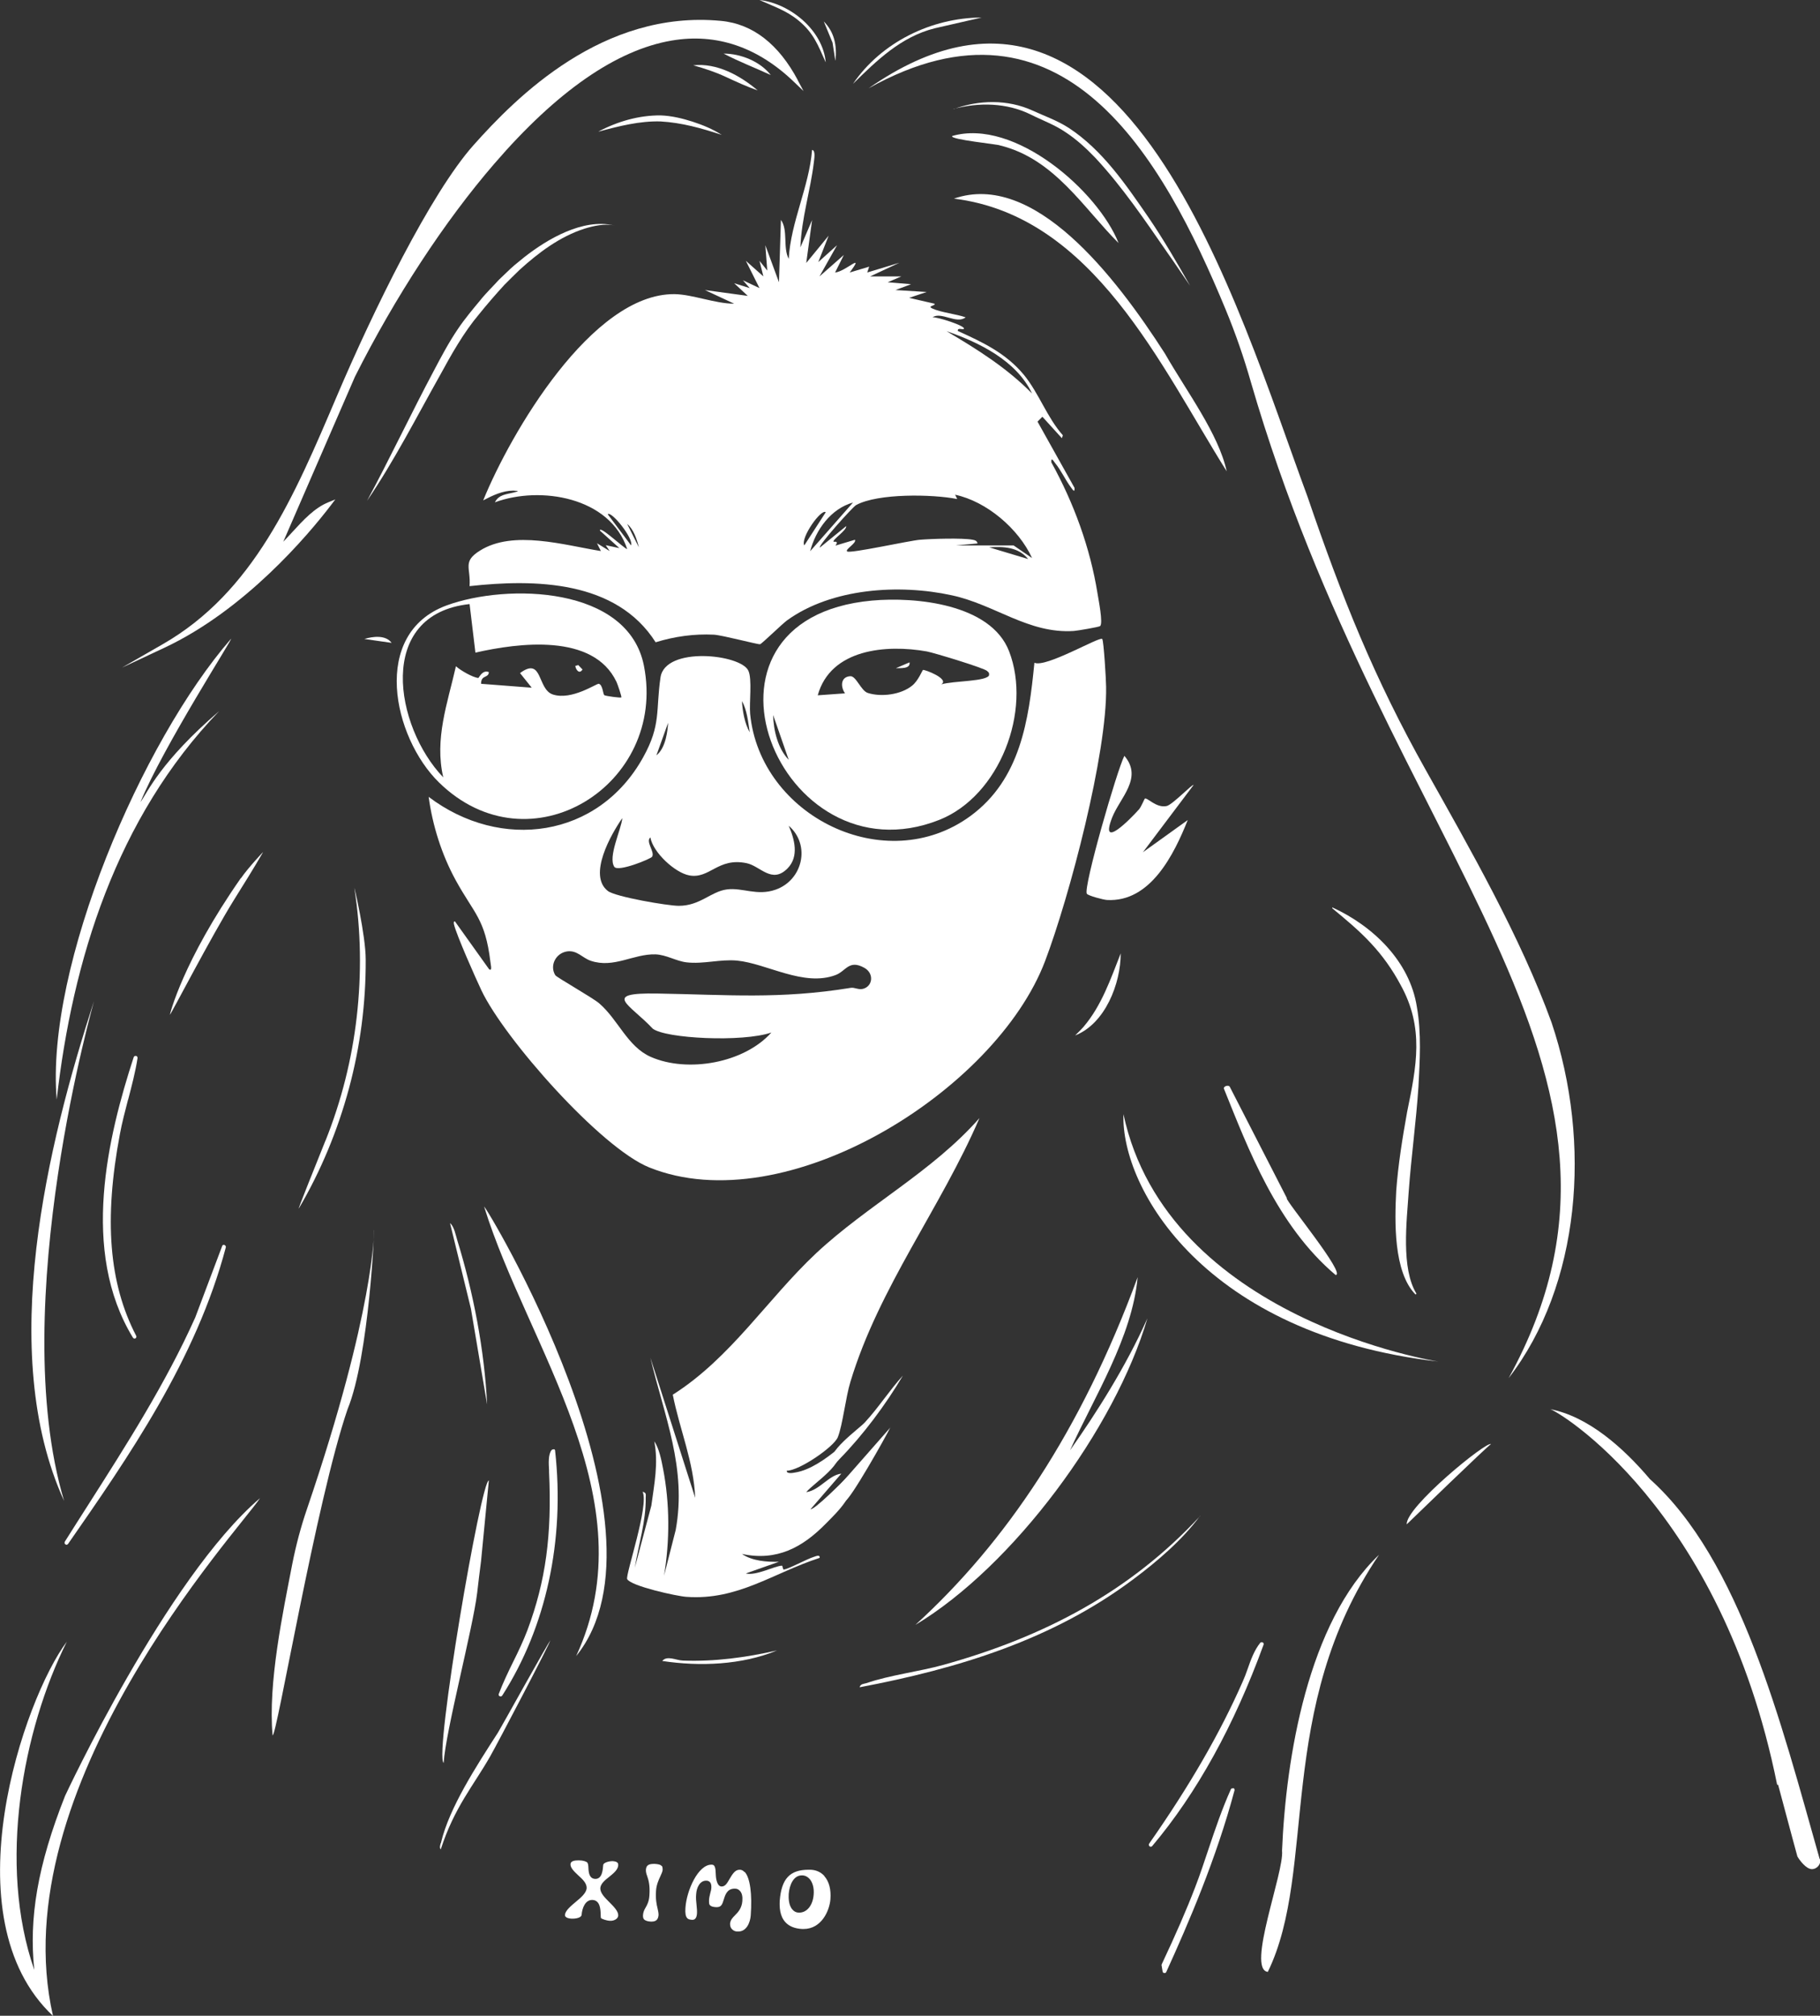 <?xml version="1.0" encoding="UTF-8"?>
<svg id="Layer_2" xmlns="http://www.w3.org/2000/svg" version="1.1" viewBox="0 0 934.1 1034.1">
  <rect x="0" y="0" width="934.1" height="1034.1" fill="#333333" stroke="none"/>
  <!-- Generator: Adobe Illustrator 29.6.0, SVG Export Plug-In . SVG Version: 2.1.1 Build 91)  -->
  <defs>
    <style>
      .st0 {
        fill: #fff;
      }
    </style>
  </defs>
  <g id="Layer_1-2">
    <g>
      <path class="st0" d="M251.7,493.5c0,.6,1.2,5.2-.7,3.7l-17.5-24.5c-.8-.1-.6.9-.5,1.5,1.2,5.3,11.2,27.8,14.1,33.9,11.7,24.7,61.1,80.7,86.1,90.8,70.1,28.2,177.9-39.2,203.2-105.9h0c12.5-33,31.9-106.5,31.3-140.7,0-3.1-1.2-23.6-2-24.5-1.4-1.4-28.9,14.9-34.8,12.2-2.9,29.6-7.2,59.8-32.8,78.6-43.7,32-108,0-113.1-52.4-.5-5.7,1.1-17.8-.9-22.1-3.8-8.5-42.7-12.7-45.1,3.4-2.5,17,.4,24.3-8.9,41-23,41.5-73.1,48.3-110.1,20.3,2,14.7,6.7,29.6,13.8,42.6,9.5,17.4,15.2,19.8,17.9,42.1h0ZM384.8,375.7c-2.6-4.5-3.7-10.9-4-16,2.6,4.4,3.2,10.9,4,16ZM342.9,370.8c-.2,3.4-1,12.8-6,16.7l6-16.7ZM319.4,419.7h0c-.5,5.8-7.5,19.9-4.1,25,1.9,2.8,18.8-4.1,19.4-5.2,1.5-2.5-3.5-7.7-.9-9.9,1.3,7.7,12.7,18.2,20,19.5,10.5,1.9,14.6-9.3,29.3-6.3,7.1,1.4,13,10.9,21.1,2.7,6-6.1,3.6-15,.6-21.9,11.4,9.9,7.2,27.9-6.7,32.8-9.6,3.4-17-1.2-25.1-.1-8.2,1.1-13.7,8.4-24.6,8.4-5.7,0-32.5-4.6-36.4-7.6-10.4-8,1.6-29.1,7.4-37.4h0ZM290.9,488.1c5.3-.8,7.9,3.3,12.3,4.8,11.9,4,21.8-3.6,33.2-3.3,5.6.2,10.7,3.5,16,4.1,8.6,1,17.2-1.7,25.9-.9,15.3,1.5,34.2,13.6,50.6,7.4,5.3-2,6.8-8.1,14.7-3.7,5.1,2.8,4.4,9.5-.7,10.8-2.4.6-4.3-.9-6.4-.5-36.3,5.9-63.1,3.5-99,2.9-29.2-.5-14.3,5.4-2.5,18,6.5,5.1,46.1,7.1,60.9,2-14,15.7-43,20.8-61.9,12.5-12-5.3-16.7-19.1-26.5-27.5h0c-3.4-2.9-21.8-13.3-22.5-14.4-3-4.9.2-11.3,6-12.2h0Z"/>
      <path class="st0" d="M419.8,134.9h0l5.5-14-11.5,14,3-22-6,14c.5-14.6,5.2-29.3,6.9-43.6.1-1.3,1.1-6.1-.9-6.4-1.6,19.2-10.9,36.8-12,55.9-3.1-5.9-.2-14.7-4-20l-1,32-7-19,1,13-4-5,2,8-9-8,7,14-8.5-4,3.5,4-8-2.5,7,6.5-22-3,15,7c-9.7,0-21.5-4.8-30.6-4.9-42.4-.4-84.2,71.4-98.2,105.8,4.8-2.5,9.9-5,15.5-5,3.3.2,2.7.3,0,1-3.6.9-7.5,1-9.5,5,23.3-8.6,59.2-2.7,67.9,24-1.5-.2-14.3-12.4-14-9.5l10,9-7-1.5,2,3-6.5-4,2,4c-18.7-3-45-11-62.1-.2-9.1,5.7-4.6,8.7-5.3,18.2,33.6-3.7,75.3-3,95.5,28.8,9.7-3,19.8-4.4,29.9-3.9,4.6.3,22.5,5.1,23.7,4.9.9-.2,11.1-10.2,13.8-12.2,22.9-16.6,57.6-18.8,84.6-12.9,22.3,4.8,39.3,19.8,62.6,18.3,1.7-.1,12.9-2,13.5-2.5,1.7-1.3-.9-14-1.3-16.7-3.8-23.6-12.2-46.5-23.7-67.3-.2-3,1.1-.7,1.8.2,3.3,4,5.3,8.7,8.3,12.7.7.9,2,3.1,1.8.2l-19-34,2.5-2.5,10,11,.5-1.5c-8.1-9.1-12.3-21.6-20-31-9.2-11.1-21.1-16.7-33.9-22.5-.3-1.9,2.4-.6,3-1,1.9-1.4-14.3-6.5-16-6,4.5-3.1,12.4,3.7,17,0-4.8-1.7-12.7-2.5-17-4.5-3.1-1.4,1.9-1.4,1-2.5l-13-3,9-3-16-1,8-3-12-1,7-3h-16s15-7,15-7l-16.5,5,1-3-10,3c8.1-10.9-2-.5-7.5,0l4.5-9-12.5,11,9-16-10,9h0ZM323.9,279.8l-12-16c1.9-1.8,13.4,12.5,12,16ZM321.9,268.8c3.3,2.7,5,8,6,12l-6-12ZM507.7,280.8c7.3-.5,15-.2,20,6l-20-6ZM529.7,201.9c-12.8-13.1-28.3-22.8-43.9-32,16.8,5.8,35.9,15.1,43.9,32ZM491.2,255.8h0l-1-2c16.1,3.4,32.6,17.4,39.5,32.5l-9.5-6.5h-29.5l11-1c-.2-1.4-1.4-1.7-2.5-1.9-5.2-1-21.1-.5-27,0-5.3.4-35.9,7.2-37.4,6-1.3-1,4.9-4.2,4-6l-10,3c2-2.7-.9-1.8-1-2-.5-1.2,6.8-5.8,6.5-8l-13.5,11c-1-1,16.9-20.9,18.6-21.8,11.2-6.1,39.2-5.6,51.8-3.1h0ZM437.8,257.8l-22,25c2.9-11,10.6-21.8,22-25ZM423.8,262.8l-11,17c-2.1-3.8,8.7-19,11-17Z"/>
      <path class="st0" d="M415.8,774.5l16-18.5c-6.4.7-11.1,8.5-18,9.5,3.6-4.5,21.1-15.4,16-22-5.8,4.8-14,10.7-21.6,11.9-1,.2-4.6.9-4.4-.9,6.4,0,24.2-12.2,26.2-17.2,2.5-6.2,4-20.4,6.5-28.5,14.6-48.3,46.4-89.2,66.2-135.2-24.3,27.6-57.5,44.7-83.9,69.4-25.2,23.7-43.7,53.6-73.5,72.5,3.5,17.7,10.8,34.6,11.5,52.9l-23-71.9c7.1,29.9,18.8,56.7,13,88.4l-6,23.5c3-17.9,3-37.1-.5-55-.8-4.2-2-10.4-4.5-14,2.2,11.2,0,21.9-1.5,33l-8.5,31.9c1.9-11.9,5.8-23.7,5.6-36,0-1.5.5-2.5-1.6-3,3.5,6.7-8.9,42.8-7.9,44.8h0c1.9,3.6,25.6,8.8,30.4,9.1,26.4,1.9,44.4-12.2,68.4-20,.2-1.9-2-.8-3-.5-3.4,1-13.3,6.4-15.5,6.5-.4,0-.5-2-.9-2-3.9.2-13.2,5.3-18.5,4l17-6c-6.1.2-13.8-.4-19-4,17.9,3.8,31-3.3,43-15.5,5.6-5.7,17.7-16.8,11.5-24.5-1.7,1.8-18,18.3-19.5,17h0Z"/>
      <path class="st0" d="M447.6,308.1c-102.4,9.3-47.7,145.1,34.5,112.5h0c31-12.3,47.6-56,35.8-86.5-9.4-24.3-48-28-70.3-26h0ZM396.8,366.8l8,23c-5.6-5.8-7.8-15.1-8-23ZM507.7,346.2c-.6,3.5-18.4,3-24.6,4.9,4.5-2.8-8.8-7.8-9.4-7.4-.4.3-2.4,5.5-5.5,8-5.7,4.7-15.9,6-22.8,3.8-3.5-1.1-6-8.8-9-8.6-5,.3-5.1,5.4-2.7,8.8l-14,1c6.6-23.8,35.2-26.2,56-22.5h0c3.7.7,29.4,8.5,30.9,10,.7.7,1.2.8,1,2h0Z"/>
      <path class="st0" d="M225.3,401.4c46.6,45.6,117.2,1.2,105.2-59.8-8-41-70.2-42.4-101.3-31-39.1,14.4-27.6,67.6-3.9,90.8h0ZM241,309.8l3,25h0c22.1-5,60.5-10.1,72.4,15,.5,1,2.8,7.7,2.5,8-.4.3-8.2-.7-8.8-1.2-.6-.6-.8-5.4-2.8-5.8-1.2-.2-13.8,8.6-23.5,5.5-8.2-2.6-5.1-19.7-16.9-11l6,7.5-26-2c0-4.8,3.8-2.7,4-6-3.3-1.4-5.1,3-5.4,3-2.8-.2-9.2-3.9-11.5-6-4.3,18.9-11.1,37.3-6.5,57-24.9-25.9-34.9-83.7,13.5-88.9h0Z"/>
      <path class="st0" d="M577.1,387.7h0c-3.8,7.3-21.2,67.6-19.3,70.8.6,1,8.5,3.1,10.3,3.2,22.4,1.3,34.5-23.5,41.5-41l-23,16.5,26-34.5c-.6-.6-10.8,10.1-13.8,10.8-5.3,1.2-10-4.5-11.2-3.8-.3.2-1.7,3.9-3,5.5-4.3,4.8-20.5,21.4-13.8,4.2,3.9-10,16-20.3,6.3-31.6h0Z"/>
      <path class="st0" d="M796.3,524.5c-16-44-41.7-88.8-64.5-129.4-26.5-47.2-42.9-88.1-60.8-140.5-35.6-96-94-300.7-225.2-209.3,99.6-55.6,150.8,35,183.3,113.6,5,12.1,9.3,24.5,12.9,37.1,70.3,242.2,219.9,351.8,132.3,511,36.7-47.5,42.9-120.4,22-182.5h0Z"/>
      <path class="st0" d="M32.9,770c-30.1-100.9,16.6-260.3,15.3-256.3-23.5,72.5-50.2,179.9-15.3,256.3Z"/>
      <path class="st0" d="M597.9,181.4c-25.8-40.2-67.4-93.7-108.3-79.5h0c71.6,8.8,106.2,86.1,140,139.9-4.2-19.3-20.6-41-31.7-60.4Z"/>
      <path class="st0" d="M29.1,564.1h0c8.1-71.2,30.5-144.4,83.4-199.3-30.1,25.9-36.7,41.5-40.4,46.7,11.6-28.4,48.5-85.6,46.4-83.7-45.6,52.4-95.2,167.6-89.4,236.3Z"/>
      <path class="st0" d="M295.7,849.6c53.6-66.2-47.8-233.5-47.2-230.5,22.2,71.8,84.4,150.3,47.2,230.5Z"/>
      <path class="st0" d="M616,777.7c-36.3,39.2-80.7,62.2-131.8,76.4-12.6,3.5-27.4,5.2-39.6,9.4-1.3.4-3,.3-3.4,2.1,50.6-9.6,99.2-24.4,140.7-55.6,12.2-9.1,25.1-20.2,34-32.3Z"/>
      <path class="st0" d="M616.1,777.6s0,0,0,0c0,0,0,0,0,0h0Z"/>
      <path class="st0" d="M33.3,790.9c-.3.5-.2,1.1.3,1.4h0c.2.1.4.2.5.2.3,0,.6-.2.8-.4,30.8-44.3,65.8-94.6,81-152.2.1-.5-.2-1-.7-1.2-.5-.2-1.1,0-1.2.6l-13.8,36.6c-15.1,33.7-35.3,65.3-54.8,95.9-4,6.3-8.2,12.8-12.2,19.2h0Z"/>
      <path class="st0" d="M65.8,564h0c1.8-6.9,3.7-14.1,4.8-21.2,0-.5-.2-1-.8-1.1s-1,.2-1.2.7c-13.2,40.5-27.5,99.4-.4,143.8.2.3.5.5.8.5s.3,0,.5-.1c.5-.3.6-.8.4-1.3-14-26.9-16.6-59.7-8.4-103.3,1.1-6,2.7-12,4.2-17.8h0Z"/>
      <path class="st0" d="M227.7,904.4c-5-3.8,19.2-145.1,23.2-144.9l-4,41.3c-.7,5.5-1.4,11-2,16.4-2.2,18.2-16.2,71-17.2,87.2h0Z"/>
      <polygon class="st0" points="227.7 904.4 227.7 904.4 227.7 904.4 227.7 904.4"/>
      <path class="st0" d="M469.8,833.6c50.2-30.1,102.5-100.8,119.1-157.3-11,24.8-26.5,49-39.7,67.7,12.6-27.8,31.8-57.8,34.7-88.8-29.2,79.2-67.8,136.2-114.1,178.4h0Z"/>
      <path class="st0" d="M284.2,743.6h0c-.4-.1-.8,0-1.1.3-1.8,2.2-1.5,7-1.3,10.2,0,.4,0,.7,0,1,1.5,32.5-1.7,56-11.1,81.2-2.1,5.5-4.7,11-7.3,16.2-2.6,5.3-5.3,10.9-7.4,16.5-.2.5,0,1,.5,1.2.1,0,.3.1.5.1.3,0,.6-.2.8-.5,22.5-35.1,32.2-79.7,27.1-125.6,0-.4-.3-.7-.7-.8h0Z"/>
      <path class="st0" d="M457,732.3l-25.5,29c-1.2,2.9-.1,6.7,2,8.9,2.4.2,21.2-33.2,23.5-38h0Z"/>
      <path class="st0" d="M707.8,797.6c-36.6,34.8-47.8,104.2-49.8,151.8,1.2,10.9-18.4,60.9-7.3,62.2,25.6-52.5,3.4-134.9,57.1-214h0Z"/>
      <path class="st0" d="M648.1,842.6h0c-.4-.2-1-.2-1.3.2-3,3.7-4.8,8.6-6.5,13.5-.8,2.3-1.6,4.4-2.5,6.4-11.5,26.2-27.2,53.4-48,83.1-.3.4-.2,1,.2,1.4.2.1.4.2.6.2s.6-.1.8-.4c22.8-27,42-61.8,57.1-103.2.2-.5,0-1-.4-1.2h0Z"/>
      <path class="st0" d="M488.7,69.8c-1.4,1.8,24.2,4.3,24.5,4.8,28,6.8,42.9,32.2,60.9,50.1h0c-10.4-26.4-53.3-64.3-85.5-54.9Z"/>
      <path class="st0" d="M632.9,917.5h0c-.5-.2-1,0-1.2.5-4.4,9.8-8,20.3-11.4,30.5-2.2,6.5-4.4,13.3-6.9,19.7-4.4,11.5-9.9,24.1-17.2,39.6,0,.2-.1.4,0,.6l.5,3c0,.4.4.8.9.8h.1c.4,0,.8-.2.9-.6,11.4-25,25.7-58.2,35-93.1.1-.5-.1-1-.6-1.2h0Z"/>
      <path class="st0" d="M430.8,748.6c12-12.2,23.9-28.1,32.6-42.9-6.9,7.6-12.5,16.4-19.5,24-3,3.3-20.9,15.9-16.5,21h0c1,1.1,2.8-1.5,3.4-2.1h0Z"/>
      <path class="st0" d="M231,627.6l10.7,43.8,8.3,49.1c-1.3-27.6-7.1-57.7-15.3-84.2-.8-2.6-1.6-7.1-3.7-8.8h0Z"/>
      <path class="st0" d="M192,631.2s.4,40.7-34.4,142.8c-3.2,9.3-5.7,18.8-7.6,28.4-4.8,24.9-12.5,61-10.1,87.8,1.8,2.4,22.4-120.4,38.5-167.3,11.1-27,14-95,13.5-91.6Z"/>
      <path class="st0" d="M576.6,571.6c-1.3,38.1,41.8,113.1,161.6,126.9,0,0-139-21.5-161.6-126.9h0Z"/>
      <path class="st0" d="M123.6,450.5c-29.9,42.8-36.5,70.1-36.4,70.1.4,0,21.3-40.3,32.8-58.8,5-8,10.2-16.3,15-24.6.3-.5-7.9,8.3-11.3,13.3Z"/>
      <path class="st0" d="M660.5,614.7l-29.3-57.1c-.5-1.2-3.5-.4-3,1,12.4,30.7,27.1,70,57.3,95.5h0c5.6-.2-25.8-38.2-25.1-39.4h0Z"/>
      <path class="st0" d="M503.7,9h0c-25.6.1-51.4,12.7-65.9,34,12.2-12,24.7-24.2,42-28.5l24-5.5h0Z"/>
      <path class="st0" d="M350.5,851.9c-3.4-.1-8.2-2.8-10.6.2,19.2,2.9,40.8,2.1,58.9-5.4-15.9,3.6-31.9,5.8-48.3,5.2h0Z"/>
      <path class="st0" d="M133.3,768.7c-47.9,41-99.9,152.6-99.9,152.6-14.2,35.8-18.6,62.9-15.8,89.3-18.9-54.3-5.9-123.1,16.7-168.4-21.9,29-60.9,141.5-7.1,192-26.7-117.1,95.4-249.3,106.1-265.4Z"/>
      <path class="st0" d="M423.8,32h0c-1.4-16.4-18.2-30.2-34-32,7.2,3.3,13.7,5.3,20,10.5,7.8,6.4,10,12.6,14,21.5Z"/>
      <path class="st0" d="M282.5,841.6h0c-.5-.2-25.6,45.2-26.9,47.2-11.1,17.2-25,38.6-29.2,56.3,0,.2,0,.3-.2.5-.3,1-.7,2.3,0,3.2,7-21.7,16.8-32.7,25.4-47.8,3.4-5.9,31.3-59.1,30.8-59.4Z"/>
      <path class="st0" d="M722,782s42.3-41,43.2-41.1c-1.8-2-43.9,32.3-43.2,41.1Z"/>
      <path class="st0" d="M428.8,31c.8-7.6-.5-14.4-6-20l4.5,10.9,1.4,9Z"/>
      <path class="st0" d="M187,327.8l14,2c-3.1-4.2-9.7-3.3-14-2Z"/>
      <path class="st0" d="M459.8,342.8c2.1-.1,7.6.5,7-3l-7,3Z"/>
      <path class="st0" d="M298.9,343.4l-2.1-2.2-1.5.4c0,1.4,1.9,4.8,3.7,1.8Z"/>
      <polygon class="st0" points="299 343.3 298.9 343.4 299 343.4 299 343.3"/>
      <path class="st0" d="M167.1,585c-4.6,11.5-14.7,36.5-13.7,34.9,11.3-19.2,19.9-40,25.7-61.5s8.7-43.8,8.6-66.1c0-12.5-6.1-38.5-5.8-36.6h0c3.4,21.8,3.7,44,1.2,65.9s-7.9,43.2-16,63.5h0Z"/>
      <path class="st0" d="M314.3,954.8h0c-2.1,0-4.6.9-4.7,1.9-.2,2.5-.5,7.2-4,7.2h-.1c-3.1-.1-3.4-3.4-3.5-5.6,0-1-.2-2.3-.5-2.7-.6-.7-2.4-1.2-4.3-1.2-.1,0-.3,0-.5,0-1.7,0-3.8.3-3.9,1.9-.1,2,2,3.9,4,5.8,2.2,2,4.4,4,4.3,6.6-.2,2.4-2.8,4.7-5.6,7-2.5,2.1-5.4,4.5-5.5,6.6,0,.4,0,.8.3,1,.5.6,1.6.9,3,1h.6c2.5,0,4.5-.8,4.6-1.9.3-3.8,2-7.7,5.4-7.7h.2c3.9.2,4.1,4.7,4.2,7.4,0,.7,0,1.6.2,2,.5.3,2.5,1.2,4.6,1.3,0,0,.2,0,.3,0,1.8,0,3.8-1,3.9-2.7.1-2.2-2.3-4.6-4.6-6.9-2.4-2.4-4.7-4.7-4.6-7.2h0c.2-2.2,2.3-4,4.5-5.7,2.2-1.8,4.5-3.6,4.7-5.9,0-.6,0-1.1-.4-1.4-.4-.5-1.3-.7-2.4-.8h0Z"/>
      <path class="st0" d="M339.5,957.2c-.5-.6-1.7-.9-3.5-1h-.4c-3.3,0-4,1.2-4.1,3.2,0,1,.2,1.8.6,2.9.7,2,1.6,4.7,1.2,10.2-.2,2.9-1.1,4.7-2,6.2-.7,1.2-1.2,2.3-1.3,3.9,0,.9.1,1.5.5,2,.6.7,1.8,1.1,3.5,1.2h.4c2.3,0,3.4-1,3.6-3.4,0-1-.2-2-.5-3.3-.5-2.1-1.1-4.7-.8-9.1.2-3,1.3-5.5,2.2-7.4.6-1.3,1.1-2.4,1.2-3.3,0-1.3-.2-1.8-.4-2h0Z"/>
      <path class="st0" d="M382.1,960.4c-.7-.8-1.5-1.2-2.4-1.2h-.1c-2.3,0-3.6,2.1-5.2,4.8-1.1,1.9-2.1,3.8-4,3.8h-.1c-2.7-.1-2.9-5.6-2.9-5.7h0c-.1-4.1-.5-5.5-2.1-5.5h-.2c-6.8,0-12.7,13.2-13.3,22.1-.2,2.7.1,4.5.9,5.3.3.4.9.8,2.5.9h.2c1.8,0,2.2-1.9,2.3-3,.1-1.3,0-2.9-.2-4.6-.2-1.8-.4-3.7-.2-5.6.2-3.3,1.9-6.9,5.1-6.9h.1c.8,0,1.5.3,1.9.8.7.8.7,1.8.7,2.7,0,.9-.3,2-.6,3.1-.3,1.2-.6,2.5-.6,3.6,0,1.2,0,2,.5,2.4.5.6,1.5.9,3.1,1h.3c2.4,0,2.9-1.4,3.7-4,.7-2.3,1.7-5.5,5.5-5.5h.3c1,0,1.8.4,2.5,1.2,1,1.1,1.4,2.8,1.2,5.2-.3,3.7-2.2,5.7-3.8,7.3-1.3,1.3-2.3,2.4-2.5,4.2,0,1.1.2,2.1.9,2.8.7.8,1.7,1.3,2.9,1.3h.4c4.2,0,6.1-4.5,6.4-8.2.8-11-.3-19.4-3.1-22.4h0s0,0,0,0Z"/>
      <path class="st0" d="M423.1,962.4c-1.8-2-4.4-3.2-7.4-3.2-.2,0-.5,0-.7,0-9.6,0-13.9,4.6-14.8,15.8-.2,3.3,0,7.9,2.8,11,1.9,2.2,4.9,3.4,8.7,3.6.2,0,.5,0,.7,0,9.2,0,13.3-9.3,13.8-15.2.4-5.1-.7-9.2-3.1-11.9h0ZM417.6,972h0c-.4,5.4-3.4,9.2-7.4,9.2h-.3c-1.2,0-2.4-.6-3.2-1.6-2-2.2-2-6-1.9-8,.4-4.7,2.5-9.5,6.7-9.5h.2c1.5,0,2.8.7,3.8,1.8,1.6,1.8,2.4,4.8,2.1,8.1Z"/>
      <path class="st0" d="M575.2,489.1c0,15.5-8,36.1-23.4,42.1,1.5-1.5,3-2.9,4.3-4.4,9.3-10.9,13.9-24.5,19.1-37.7h0Z"/>
      <path class="st0" d="M489.4,56c12.9-4.8,27.8-5.1,40.5.7,6.1,2.8,12.7,5.1,18.6,8.9,17.4,11.4,29.4,29.2,41,46,7.7,11.3,14.6,23.2,21.3,35-3.9-5.6-7.6-11.3-11.6-16.9-11.5-16.6-23.2-33.9-37-48.7-4.7-4.9-9.6-9.4-15.2-13.1-5.5-3.8-11.9-6.1-18.1-9.2-12.2-6-26.5-6.3-39.5-2.8h0Z"/>
      <path class="st0" d="M371.4,27.5c8.8,0,18.7,4,24.2,11-8-3.7-16.4-6.9-24.2-11h0Z"/>
      <path class="st0" d="M355.8,33.5c12.2-1.3,24,5.2,33.1,12.9-5.7-2-11.1-4.5-16.5-7-5.4-2.5-10.9-4.3-16.6-5.9h0Z"/>
      <path class="st0" d="M307.3,67.4c9.7-5.1,20.7-8.3,31.8-8.2,5.5.2,11,1.5,16.3,3.2,5.2,1.7,10.4,3.8,15,6.8-10.2-3.4-20.6-6.3-31.4-6.9-10.7-.3-21.3,2.4-31.7,5.2h0Z"/>
      <path class="st0" d="M933.9,953.6c-19.8-69.9-40.8-153.3-87.1-194.8-14-16.5-31.9-32.2-51.3-35.9,3.3.4,87.9,50.1,116.6,192.7h.5c5.5,20.7,9.9,36.8,9.9,36.8,1.3,2.2,4.5,6.4,7.4,6.5,2.7,0,5-2.7,4.1-5.3h0Z"/>
      <path class="st0" d="M315.2,115.6c-5.1-.9-10.3.2-15.2,1.7-12.7,4.1-23.6,12.3-33.4,21.2-2.5,2.4-5.2,5.1-7.7,7.6-4.4,4.8-9,10.1-13.1,15.2-7.7,9.1-14.2,20.6-19.9,31.1-12.2,21.7-23.5,43.9-37.5,64.5,11.3-20.9,22.9-45.4,34.1-66.4,3.9-7.4,7.8-14.8,12.5-21.7,3.4-5.1,7.7-10.2,11.6-14.9,2.6-3.3,6.7-7.3,9.5-10.4,2.6-2.4,5.3-5.2,8-7.5l4.9-4c12.1-9.5,30.1-20,46-16.4h0Z"/>
      <path class="st0" d="M684,465.6c20.7,9.5,39.6,27.6,43.2,51,2.4,13.6,1.5,27.4.8,41-1.2,18-3.7,35.9-5,53.8-1,15.1-4,39.3,4,52.3,0,0-.5.4-.5.4-11.4-11.6-10.7-37.7-9.9-53.2,1-13.6,3.2-27.1,5.6-40.5,4.8-23.4,8.9-43.1-3.4-65.2-4.1-7.7-9.2-14.9-15.2-21.3-6-6.5-12.9-12.2-19.9-18l.3-.5h0Z"/>
      <path class="st0" d="M409.4,41c-9.6-18-22.8-28.8-39.5-30.3-60.5-5.7-104.9,39.1-126.9,63.8s-51.6,85.2-70.1,128.7c-22,51.7-42.7,100.5-89.4,127.3l-20.9,12,21.8-10.2c41.3-19.4,73.6-57.6,85.5-73.2l2.2-2.9-3.4,1.4c-7.3,2.9-13.1,9.3-18.8,15.5-1.5,1.6-3,3.3-4.5,4.8l36.8-84.7c20.6-40.9,46-79.7,71.5-109.2,32-37.1,62.7-58.4,91.1-63.2,22.9-3.9,44.2,3.3,63,21.5l4.6,4.4-3-5.6Z"/>
    </g>
  </g>
</svg>